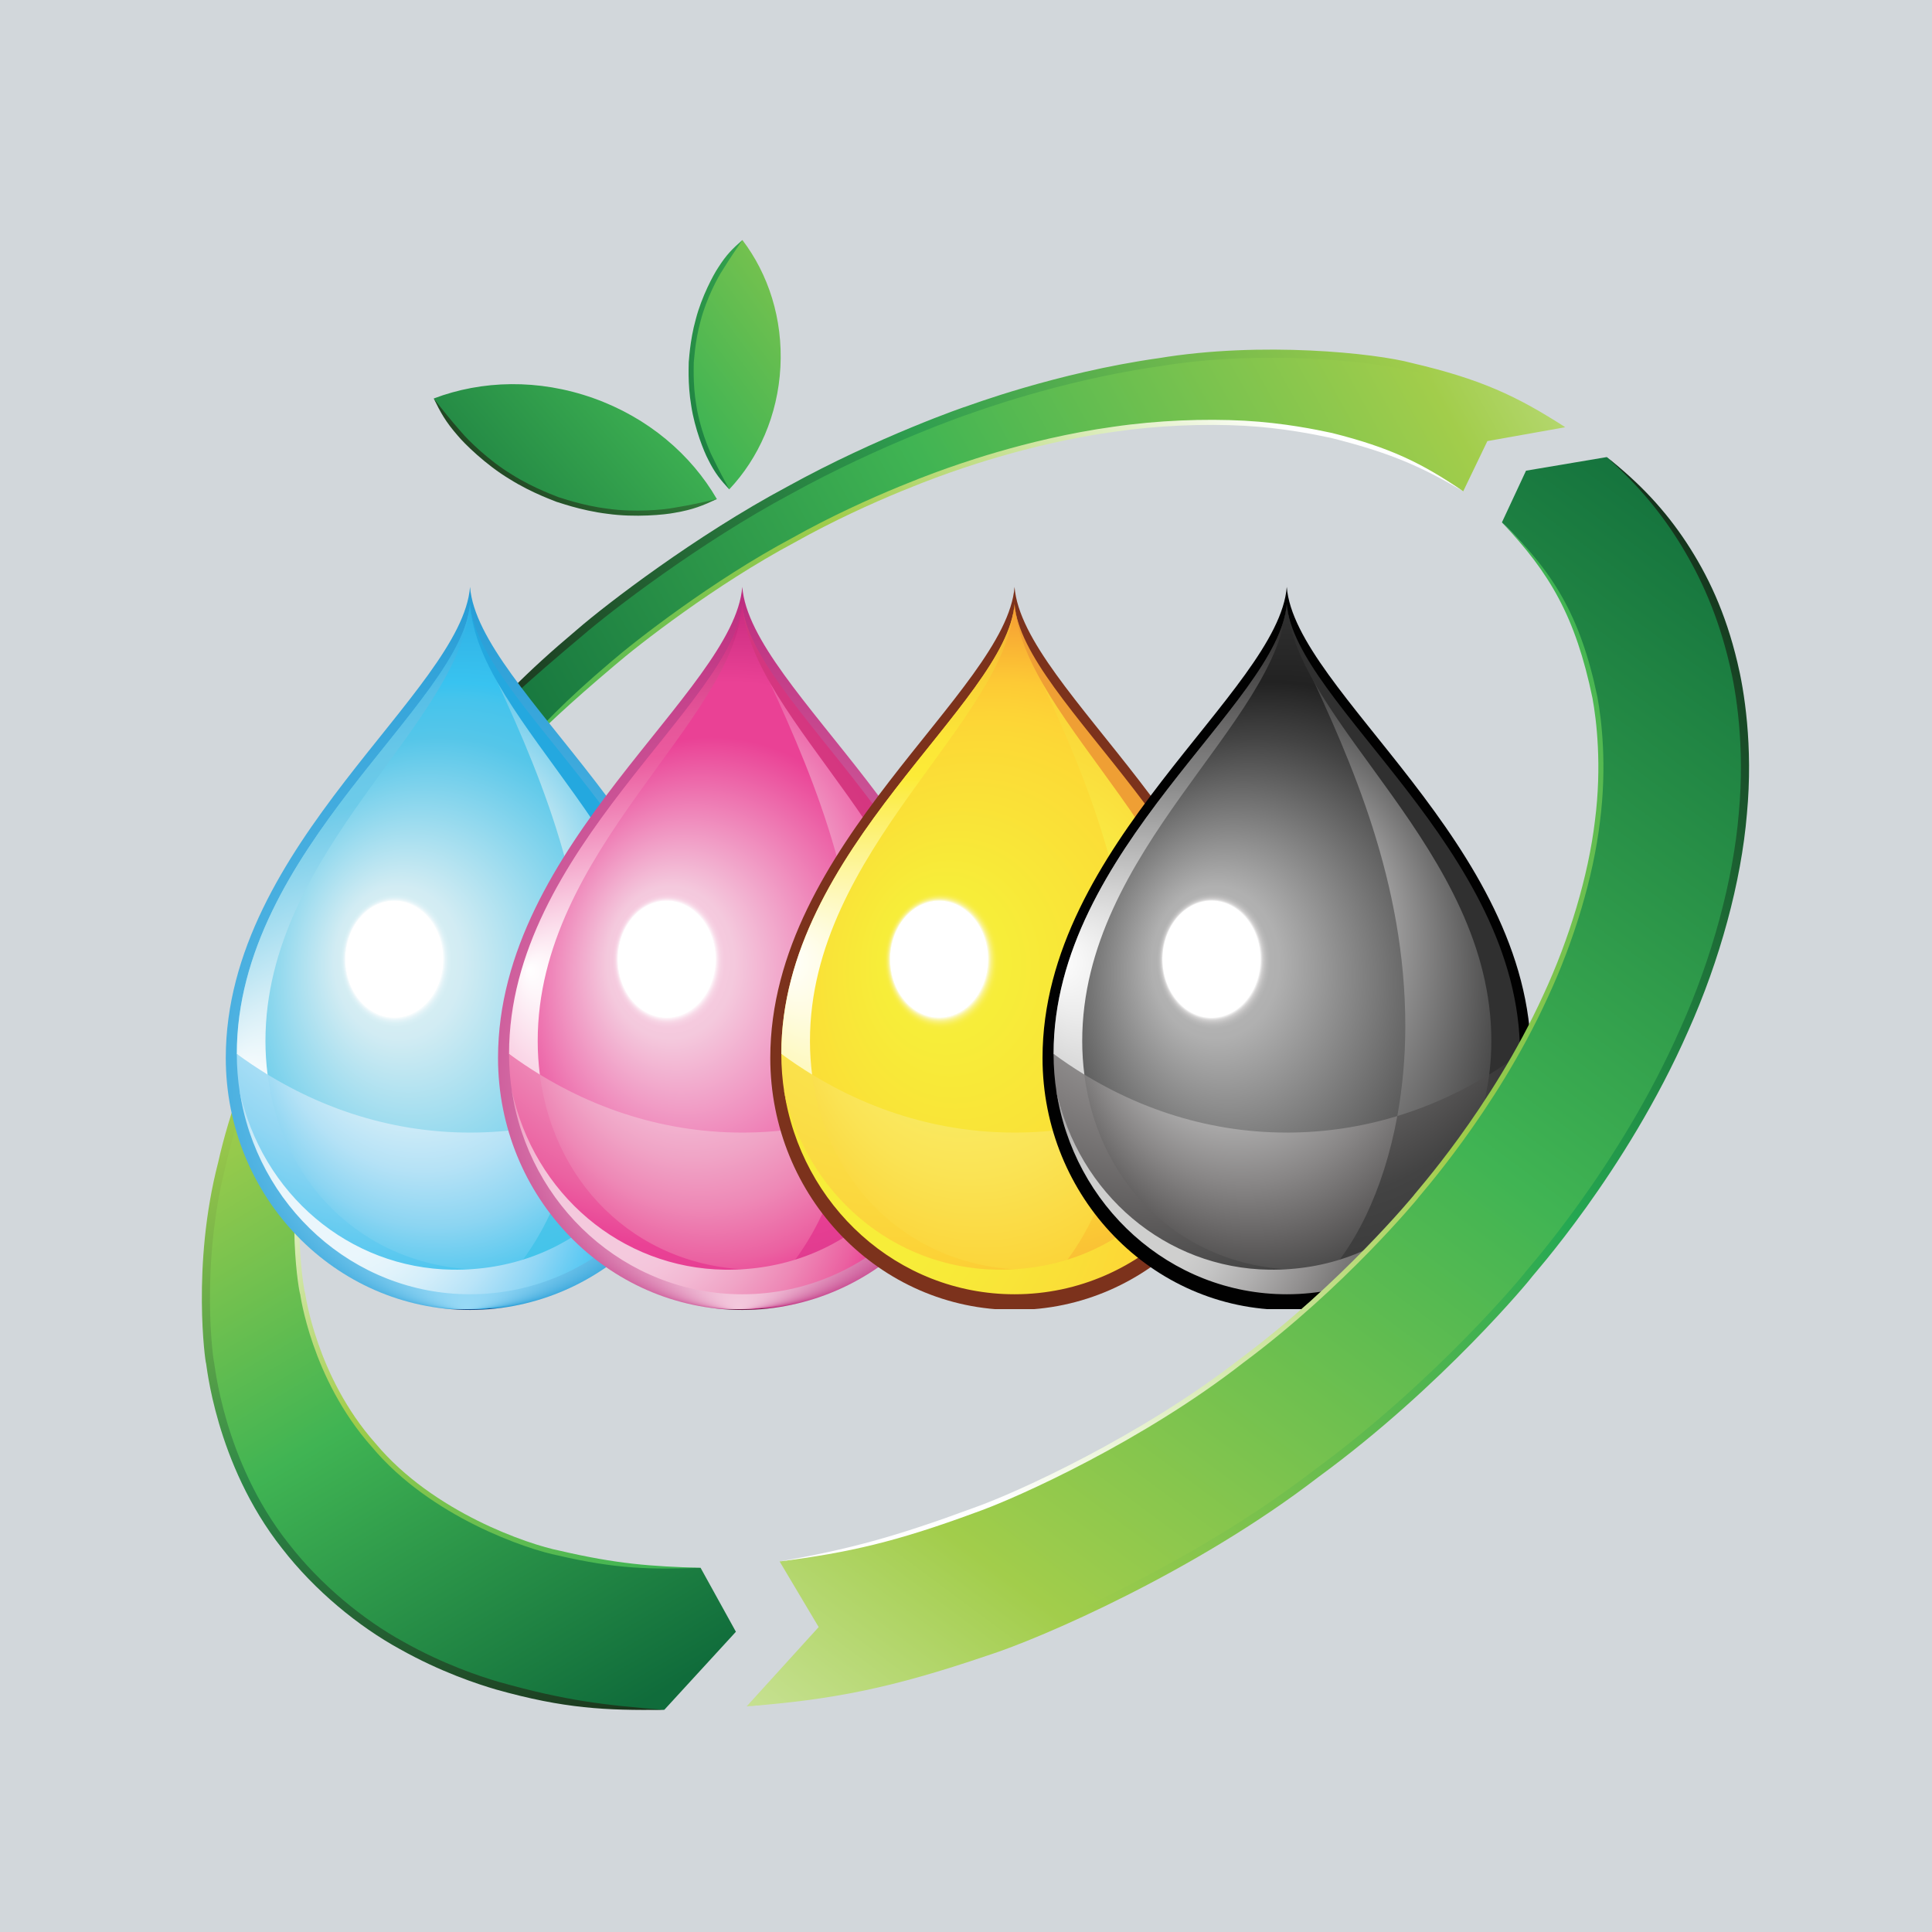 <?xml version="1.0" encoding="utf-8"?>
<!-- Generator: Adobe Illustrator 16.0.0, SVG Export Plug-In . SVG Version: 6.00 Build 0)  -->
<!DOCTYPE svg PUBLIC "-//W3C//DTD SVG 1.1//EN" "http://www.w3.org/Graphics/SVG/1.1/DTD/svg11.dtd">
<svg version="1.1" id="Calque_1" xmlns="http://www.w3.org/2000/svg" xmlns:xlink="http://www.w3.org/1999/xlink" x="0px" y="0px"
	 width="200px" height="200px" viewBox="0 0 200 200" enable-background="new 0 0 200 200" xml:space="preserve">
<rect x="-4.5" y="-3" fill="#D2D7DB" width="209" height="209.5"/>
<linearGradient id="SVGID_1_" gradientUnits="userSpaceOnUse" x1="395.856" y1="-235.967" x2="338.875" y2="-139.417" gradientTransform="matrix(1 0 0 -1 -325.96 -61.66)">
	<stop  offset="0" style="stop-color:#106C3B"/>
	<stop  offset="0.359" style="stop-color:#40B453"/>
	<stop  offset="0.669" style="stop-color:#A2CD4B"/>
	<stop  offset="1" style="stop-color:#FFFFFF"/>
</linearGradient>
<path fill="url(#SVGID_1_)" d="M64.284,161.938c-2.612-0.302-5.123-0.781-7.519-1.439c-2.354-0.645-4.59-1.462-6.699-2.449
	c-2.068-0.971-4.009-2.102-5.81-3.396c-5.713-4.102-9.497-9.447-11.579-15.475c-1.953-5.656-2.416-11.938-1.573-18.438
	c0.799-6.154,2.775-12.562,5.813-18.928c2.912-6.107,6.839-12.259,11.736-18.239l-5.147,2.106l0.093-3.951
	c-5.727,6.789-10.394,13.8-13.946,20.802c-3.724,7.344-6.282,14.794-7.519,22.022c-1.317,7.697-1.152,15.238,0.752,22.131
	c2.052,7.431,6.137,14.16,12.585,19.481c2.045,1.688,4.269,3.185,6.657,4.486c2.444,1.332,5.057,2.458,7.822,3.376
	c2.824,0.937,5.803,1.656,8.916,2.15c3.176,0.507,6.483,0.781,9.903,0.823l7.412-8.08l-3.658-6.623
	C69.69,162.364,66.938,162.242,64.284,161.938z"/>
<linearGradient id="SVGID_2_" gradientUnits="userSpaceOnUse" x1="412.582" y1="-251.798" x2="364.561" y2="-170.43" gradientTransform="matrix(1 0 0 -1 -325.96 -61.66)">
	<stop  offset="0" style="stop-color:#106C3B"/>
	<stop  offset="0.359" style="stop-color:#40B453"/>
	<stop  offset="0.669" style="stop-color:#A2CD4B"/>
	<stop  offset="1" style="stop-color:#FFFFFF"/>
</linearGradient>
<path fill="url(#SVGID_2_)" d="M72.525,162.302c-5.134-0.151-8.644-0.392-14.608-1.781c-3.164-0.623-13.055-3.938-19.032-11.088
	c-6.188-6.954-7.307-15.667-7.294-15.552c-0.072,0.067-1.604-8.317,0.503-17.313c1.806-9.021,6.591-17.939,8.315-20.749
	c3.146-5.271,5.168-8.12,8.244-12.244c-3.335,3.913-5.523,6.68-8.695,11.979c-1.737,2.824-6.554,11.8-8.378,20.904
	c-2.128,9.077-0.578,17.582-0.503,17.516c-0.012-0.124,1.118,8.726,7.412,15.804c6.083,7.273,16.106,10.623,19.303,11.25
	C63.823,162.426,67.396,162.483,72.525,162.302z"/>
<linearGradient id="SVGID_3_" gradientUnits="userSpaceOnUse" x1="394.206" y1="-236.94" x2="337.226" y2="-140.391" gradientTransform="matrix(1 0 0 -1 -325.96 -61.66)">
	<stop  offset="0" style="stop-color:#1C371D"/>
	<stop  offset="0.359" style="stop-color:#2C8747"/>
	<stop  offset="0.669" style="stop-color:#A2CD4B"/>
	<stop  offset="1" style="stop-color:#FFFFFF"/>
</linearGradient>
<path fill="url(#SVGID_3_)" d="M43.6,81.731c-4.069,4.537-6.755,7.752-10.61,13.982c-2.13,3.31-7.995,13.869-10.406,24.617
	c-2.774,10.704-1.306,20.838-1.258,20.774c0.041-0.148,0.908,10.384,7.882,19.198c3.375,4.358,7.899,8.065,12.17,10.404
	c4.251,2.387,8.074,3.636,9.978,4.193c7.082,1.989,11.333,2.17,17.416,2.103c-6.072-0.467-10.208-0.935-17.176-2.904
	c-1.874-0.552-5.633-1.784-9.804-4.127c-4.189-2.293-8.618-5.926-11.918-10.185c-6.819-8.61-7.68-18.938-7.719-18.797
	c-0.044,0.063-1.491-9.887,1.249-20.468c2.382-10.617,8.193-21.087,10.301-24.375C37.517,89.962,39.941,86.611,43.6,81.731z"/>
<linearGradient id="SVGID_4_" gradientUnits="userSpaceOnUse" x1="376.877" y1="-148.861" x2="518.017" y2="-70.626" gradientTransform="matrix(1 0 0 -1 -325.96 -61.66)">
	<stop  offset="0" style="stop-color:#106C3B"/>
	<stop  offset="0.359" style="stop-color:#40B453"/>
	<stop  offset="0.669" style="stop-color:#A2CD4B"/>
	<stop  offset="1" style="stop-color:#FFFFFF"/>
</linearGradient>
<path fill="url(#SVGID_4_)" d="M69.291,64.103c5.912-4.334,12.207-8.096,18.625-11.153c6.532-3.111,13.305-5.551,20.041-7.134
	c6.979-1.641,14.042-2.392,20.866-2.002c2.186,0.126,4.294,0.365,6.317,0.713c2.058,0.355,4.031,0.823,5.913,1.402
	c1.916,0.59,3.739,1.293,5.463,2.107c1.757,0.829,3.409,1.773,4.955,2.826l2.501-5.2l8.058-1.433
	c-1.934-1.207-3.995-2.277-6.176-3.206c-2.13-0.908-4.376-1.682-6.728-2.316c-2.298-0.62-4.7-1.108-7.198-1.458
	c-2.448-0.343-4.987-0.554-7.615-0.631c-7.965-0.23-16.122,0.804-24.121,2.809c-7.683,1.924-15.372,4.78-22.759,8.361
	c-7.242,3.51-14.341,7.785-21.011,12.682C59.748,65.373,53.36,71,47.542,77.273l-0.007,3.83l5.095-2.109
	C57.735,73.43,63.377,68.439,69.291,64.103z"/>
<linearGradient id="SVGID_5_" gradientUnits="userSpaceOnUse" x1="339.329" y1="-172.229" x2="459.027" y2="-105.879" gradientTransform="matrix(1 0 0 -1 -325.96 -61.66)">
	<stop  offset="0" style="stop-color:#106C3B"/>
	<stop  offset="0.359" style="stop-color:#40B453"/>
	<stop  offset="0.669" style="stop-color:#A2CD4B"/>
	<stop  offset="1" style="stop-color:#FFFFFF"/>
</linearGradient>
<path fill="url(#SVGID_5_)" d="M52.63,78.993c3.666-3.661,6.221-6.074,10.942-10.068c2.529-2.183,10.502-8.401,18.658-12.755
	c8.061-4.527,16.053-7.217,16.039-7.224c-0.007,0.033,7.893-2.987,17.052-4.245c4.559-0.667,9.391-0.846,13.464-0.625
	c4.078,0.227,7.362,0.911,8.992,1.256c5.974,1.497,9.246,2.89,13.693,5.53c-4.263-2.92-7.538-4.521-13.575-6.039
	c-1.648-0.352-4.967-1.044-9.081-1.273c-4.107-0.223-8.978-0.042-13.567,0.629c-9.22,1.268-17.158,4.307-17.151,4.272
	c0.014,0.007-8.021,2.71-16.118,7.256c-8.194,4.374-16.203,10.619-18.741,12.815C58.499,72.542,56.05,75.104,52.63,78.993z"/>
<linearGradient id="SVGID_6_" gradientUnits="userSpaceOnUse" x1="378.235" y1="-147.475" x2="517.148" y2="-70.475" gradientTransform="matrix(1 0 0 -1 -325.96 -61.66)">
	<stop  offset="0" style="stop-color:#192D19"/>
	<stop  offset="0.359" style="stop-color:#2E9E4F"/>
	<stop  offset="0.669" style="stop-color:#A2CD4B"/>
	<stop  offset="1" style="stop-color:#FFFFFF"/>
</linearGradient>
<path fill="url(#SVGID_6_)" d="M162.029,44.229c-5.008-3.255-8.841-5.008-15.854-6.646c-3.765-1.023-15.578-2.271-26.216-0.508
	c-10.653,1.502-19.84,4.985-19.828,4.963c0.002-0.029-9.259,3.157-18.652,8.351c-9.469,5.058-18.773,12.212-21.706,14.757
	c-5.499,4.623-8.31,7.61-12.232,12.128c4.313-4.154,7.294-6.899,12.767-11.484c2.918-2.523,12.165-9.634,21.575-14.662
	c9.333-5.162,18.528-8.329,18.526-8.301c-0.013,0.021,9.113-3.432,19.67-4.919c10.545-1.744,22.214-0.507,25.92,0.493
	C152.918,40.009,156.743,41.434,162.029,44.229z"/>
<g>
	<g>
		
			<radialGradient id="SVGID_7_" cx="373.908" cy="-124.931" r="72.26" fx="374.221" fy="-197.19" gradientTransform="matrix(1 0 0 -1 -325.96 -61.66)" gradientUnits="userSpaceOnUse">
			<stop  offset="0" style="stop-color:#97D9F6"/>
			<stop  offset="0.54" style="stop-color:#2099D4"/>
			<stop  offset="0.602" style="stop-color:#2094CE"/>
			<stop  offset="0.696" style="stop-color:#1F87C1"/>
			<stop  offset="0.81" style="stop-color:#1B74AE"/>
			<stop  offset="0.939" style="stop-color:#125C99"/>
			<stop  offset="1" style="stop-color:#124F8E"/>
		</radialGradient>
		<path fill="url(#SVGID_7_)" d="M23.373,109.518c0,14.406,11.32,26.086,25.285,26.086c13.964,0,25.286-11.679,25.286-26.086
			c0-22.159-24.431-37.943-25.286-48.764C47.804,71.575,23.373,87.358,23.373,109.518z"/>
		
			<radialGradient id="SVGID_8_" cx="382.623" cy="-167.65" r="42.713" fx="371.262" fy="-159.859" gradientTransform="matrix(0.837 0 0 -1 -271.271 -61.66)" gradientUnits="userSpaceOnUse">
			<stop  offset="0.141" style="stop-color:#FFFFFF"/>
			<stop  offset="0.142" style="stop-color:#F7FCFD"/>
			<stop  offset="0.147" style="stop-color:#E6F4F8"/>
			<stop  offset="0.153" style="stop-color:#DAF0F5"/>
			<stop  offset="0.161" style="stop-color:#D4EDF3"/>
			<stop  offset="0.184" style="stop-color:#D2ECF3"/>
			<stop  offset="0.627" style="stop-color:#55C6E9"/>
			<stop  offset="0.738" style="stop-color:#46C4EC"/>
			<stop  offset="0.789" style="stop-color:#38C3F0"/>
			<stop  offset="1" style="stop-color:#30B0E4"/>
		</radialGradient>
		<path fill="url(#SVGID_8_)" d="M72.007,106.173c-0.187-1.839-0.859-3.545-1.326-5.321c-0.329-1.249-0.629-2.496-0.949-3.735
			c-0.048-0.062-0.088-0.134-0.117-0.222c-1.161-3.764-3.603-7.144-5.733-10.402c-1.102-1.687-2.369-3.256-3.521-4.908
			c-0.073-0.046-0.142-0.107-0.201-0.188c-0.968-1.34-2.205-2.448-3.215-3.754c-0.829-1.072-1.629-2.165-2.392-3.285
			c-0.912-1.335-1.797-2.689-2.708-4.026c-0.378-0.555-0.75-1.109-1.045-1.698c-0.002-0.004-0.006-0.007-0.009-0.011
			c-0.854-1.256-1.475-2.678-1.781-4.164c-0.03-0.053-0.056-0.11-0.068-0.176c-0.013-0.067-0.02-0.135-0.036-0.201
			c-0.039-0.164-0.084-0.325-0.11-0.491c-0.008-0.051-0.023-0.091-0.023-0.141c-0.021-0.106-0.042-0.209-0.045-0.328
			c-0.033-0.203-0.057-0.404-0.073-0.604c-0.815,10.333-24.142,25.402-24.142,46.56c0,0.011,0,0.022,0,0.034
			c0.028,0.021,0.055,0.041,0.08,0.064c0.138,0.139,0.173,0.289,0.196,0.475c-0.027-0.214-0.005-0.07,0.002-0.023
			c0.013,0.07,0.022,0.141,0.026,0.213c0.012,0.159-0.05,0.308-0.153,0.424c0.28,0.197,0.879,0.371,1.056,0.469
			c0.563,0.306,1.115,0.632,1.68,0.931c1.012,0.536,2.05,1.021,3.071,1.541c2.15,1.093,4.284,2.205,6.56,3.021
			c4.504,1.612,9.303,2.494,14.097,2.097c4.723-0.394,9.257-1.813,13.61-3.639c1.912-0.801,3.861-1.576,5.655-2.627
			c0.514-0.303,1.024-0.62,1.516-0.963C71.929,109.447,72.176,107.825,72.007,106.173z"/>
		
			<radialGradient id="SVGID_9_" cx="382.622" cy="-167.651" r="42.712" fx="371.261" fy="-159.86" gradientTransform="matrix(0.837 0 0 -1 -271.271 -61.66)" gradientUnits="userSpaceOnUse">
			<stop  offset="0.141" style="stop-color:#FFFFFF"/>
			<stop  offset="0.142" style="stop-color:#FCFEFF"/>
			<stop  offset="0.148" style="stop-color:#EFF8FC"/>
			<stop  offset="0.158" style="stop-color:#E8F6FA"/>
			<stop  offset="0.184" style="stop-color:#E6F5FA"/>
			<stop  offset="0.256" style="stop-color:#E0F2F9"/>
			<stop  offset="0.35" style="stop-color:#D0ECF8"/>
			<stop  offset="0.456" style="stop-color:#B5E2F6"/>
			<stop  offset="0.57" style="stop-color:#8CD5F2"/>
			<stop  offset="0.69" style="stop-color:#4FC6EE"/>
			<stop  offset="0.699" style="stop-color:#48C5EE"/>
			<stop  offset="1" style="stop-color:#2CC1EB"/>
		</radialGradient>
		<path fill="url(#SVGID_9_)" d="M48.658,117.244c-8.507,0-16.469-2.753-23.295-7.542c-0.006,2.221,0.534,4.522,1.128,6.633
			c0.621,2.202,1.55,4.306,2.792,6.231c1.239,1.923,2.686,3.716,4.343,5.297c0.802,0.765,1.659,1.627,2.636,2.167
			c0.423,0.234,0.861,0.437,1.294,0.646c0.085-0.014,0.176-0.011,0.274,0.017c3.953,1.042,8.109,1.925,12.217,1.479
			c3.624-0.393,7.071-1.844,10.028-3.961c2.807-2.009,5.314-4.588,6.932-7.66c0.923-1.756,1.705-3.627,2.238-5.539
			c0.258-0.921,0.418-1.869,0.712-2.778c0.162-0.501,0.329-0.991,0.445-1.492C63.932,114.886,56.527,117.244,48.658,117.244z"/>
		
			<radialGradient id="SVGID_10_" cx="-1039.289" cy="-181.573" r="53.973" fx="-1005.969" fy="-174.517" gradientTransform="matrix(-0.837 0 0 -1 -817.692 -61.66)" gradientUnits="userSpaceOnUse">
			<stop  offset="0" style="stop-color:#FFFFFF"/>
			<stop  offset="0.19" style="stop-color:#D8EFF7"/>
			<stop  offset="0.611" style="stop-color:#76CDEA"/>
			<stop  offset="0.643" style="stop-color:#6DCBE9"/>
			<stop  offset="0.756" style="stop-color:#67C7E8"/>
			<stop  offset="0.889" style="stop-color:#55BEE7"/>
			<stop  offset="1" style="stop-color:#36B5E7"/>
		</radialGradient>
		<path fill="url(#SVGID_10_)" d="M24.747,109.459c0.012,0.061,0.032,0.118,0.042,0.177c0.004,0.027,0.002,0.056,0.004,0.083
			c0.833,0.554,1.554,1.221,2.426,1.699c0.073-0.064,0.16-0.117,0.257-0.144c0.077-0.02,0.154-0.024,0.228-0.018
			c-0.144-1.134-0.224-2.295-0.224-3.489c0-19.808,20.353-32.909,21.178-45.25c-0.816,10.333-24.143,25.402-24.143,46.559
			c0,0.013,0,0.024,0,0.037C24.629,109.199,24.716,109.315,24.747,109.459z"/>
		
			<radialGradient id="SVGID_11_" cx="-1025.858" cy="-153.278" r="57.45" fx="-1030.017" fy="-135.975" gradientTransform="matrix(-0.837 0 0 -1 -817.692 -61.66)" gradientUnits="userSpaceOnUse">
			<stop  offset="0.141" style="stop-color:#FFFFFF"/>
			<stop  offset="0.152" style="stop-color:#F3FAFD"/>
			<stop  offset="0.171" style="stop-color:#ECF7FC"/>
			<stop  offset="0.222" style="stop-color:#EAF6FC"/>
			<stop  offset="0.298" style="stop-color:#E4F4FB"/>
			<stop  offset="0.397" style="stop-color:#D4EEF9"/>
			<stop  offset="0.509" style="stop-color:#B9E4F7"/>
			<stop  offset="0.63" style="stop-color:#91D6F3"/>
			<stop  offset="0.757" style="stop-color:#55C7EF"/>
			<stop  offset="0.777" style="stop-color:#48C5EE"/>
			<stop  offset="1" style="stop-color:#2CC1EB"/>
		</radialGradient>
		<path fill="url(#SVGID_11_)" d="M61.322,129.762c0.011-0.008,0.019-0.018,0.031-0.026c1.511-1.024,2.954-2.481,4.178-3.831
			c1.201-1.322,2.339-2.685,3.234-4.238c0.093-0.158,0.181-0.32,0.271-0.482c-4.105,6.199-10.927,10.153-18.562,10.255
			c-11.952,0.158-21.259-8.243-22.773-20.203c-1.088-0.664-2.151-1.378-3.187-2.141c0.001,1.365,0.108,2.706,0.314,4.012
			c0.004,0.02,0.093,0.389,0.096,0.409c0.054,0.339,0.075,0.34,0.142,0.675c0.062,0.074,0.065,0.144,0.089,0.232
			c0.022,0.08,0.027,0.158,0.019,0.229c0.761,2.6,1.772,5.065,3.43,7.23c0.804,0.72,1.322,1.916,1.958,2.752
			c0.878,1.154,1.761,2.267,2.893,3.187c2.329,1.891,5.106,3.181,7.954,4.079c6.582,2.078,14.003,1.775,19.896-2.132
			C61.312,129.767,61.318,129.765,61.322,129.762z"/>
		
			<radialGradient id="SVGID_12_" cx="372.396" cy="-165.115" r="45.289" fx="384.602" fy="-148.832" gradientTransform="matrix(0.837 0 0 -1 -271.271 -61.66)" gradientUnits="userSpaceOnUse">
			<stop  offset="0" style="stop-color:#FFFFFF"/>
			<stop  offset="0.005" style="stop-color:#F7FCFD"/>
			<stop  offset="0.027" style="stop-color:#E6F4F8"/>
			<stop  offset="0.054" style="stop-color:#DAF0F5"/>
			<stop  offset="0.092" style="stop-color:#D4EDF3"/>
			<stop  offset="0.196" style="stop-color:#D2ECF3"/>
			<stop  offset="0.627" style="stop-color:#60C8EC"/>
			<stop  offset="0.706" style="stop-color:#54C6ED"/>
			<stop  offset="0.789" style="stop-color:#38C3F0"/>
			<stop  offset="1" style="stop-color:#30B0E4"/>
		</radialGradient>
		<path fill="url(#SVGID_12_)" d="M60.096,115.549c0.213-0.066,0.453-0.022,0.626,0.115c0.007,0,0.012-0.001,0.02-0.001
			c2.223-0.017,4.585-1.509,6.475-2.559c1.705-0.947,3.369-1.965,5.032-2.982c-0.018-0.051-0.032-0.104-0.038-0.16
			c-0.138-1.2-0.016-2.342-0.067-3.537c-0.054-1.275-0.298-2.51-0.613-3.744c-0.608-2.369-1.546-4.601-2.673-6.767
			c-2.143-4.119-4.567-8.028-7.436-11.685c-0.116-0.148-0.159-0.311-0.153-0.466c-1.475-2.635-3.873-4.63-5.287-7.306
			c-0.667-1.261-1.572-2.347-2.333-3.547c-0.051-0.081-0.095-0.16-0.143-0.24c-0.641-0.89-1.372-1.7-2.025-2.588
			c-0.329-0.445-0.618-0.909-0.886-1.386c4.812,10.263,10.332,22.665,10.332,37.524C60.927,109.475,60.634,112.608,60.096,115.549z"
			/>
		
			<radialGradient id="SVGID_13_" cx="383.351" cy="-160.132" r="42.711" fx="380.485" fy="-141.614" gradientTransform="matrix(0.837 0 0 -1 -271.271 -61.66)" gradientUnits="userSpaceOnUse">
			<stop  offset="0" style="stop-color:#FAFDFF"/>
			<stop  offset="0.088" style="stop-color:#F2FAFD"/>
			<stop  offset="0.219" style="stop-color:#DDF1FA"/>
			<stop  offset="0.378" style="stop-color:#BBE4F5"/>
			<stop  offset="0.557" style="stop-color:#8AD4EF"/>
			<stop  offset="0.699" style="stop-color:#56C6EA"/>
			<stop  offset="1" style="stop-color:#2CC1EB"/>
		</radialGradient>
		<path fill="url(#SVGID_13_)" d="M70.023,118.498c1.144-2.863,1.968-5.848,2.114-8.929c-3.705,2.628-7.749,4.653-12.037,5.962
			c-1.401,7.688-4.494,14.044-8.507,17.719c1.344-0.171,2.692-0.604,3.97-0.979c1.548-0.455,3.06-1.011,4.446-1.851
			c2.381-1.445,4.399-3.353,6.181-5.481C67.584,122.859,69.082,120.853,70.023,118.498z"/>
		
			<radialGradient id="SVGID_14_" cx="354.01" cy="-174.343" r="53.973" fx="314.081" fy="-210.658" gradientTransform="matrix(0.837 0 0 -1 -271.271 -61.66)" gradientUnits="userSpaceOnUse">
			<stop  offset="0.632" style="stop-color:#48C5EE"/>
			<stop  offset="1" style="stop-color:#24A8DF"/>
		</radialGradient>
		<path fill="url(#SVGID_14_)" d="M69.61,111.262c0.21-0.118,0.498-0.134,0.7-0.002c0.419-0.298,0.789-0.647,1.229-0.922
			c0.377-0.233,0.721-0.495,1.05-0.785c0.016-0.164,0.089-0.319,0.209-0.432c0-0.016,0-0.03,0-0.045
			c0-21.157-23.327-36.227-24.143-46.56c0.826,12.341,21.178,25.442,21.178,45.251C69.835,108.963,69.755,110.128,69.61,111.262z"/>
		
			<radialGradient id="SVGID_15_" cx="379.644" cy="-177.304" r="37.944" fx="362.944" fy="-186.619" gradientTransform="matrix(0.837 0 0 -1 -271.271 -61.66)" gradientUnits="userSpaceOnUse">
			<stop  offset="0.184" style="stop-color:#EAF6FC"/>
			<stop  offset="0.254" style="stop-color:#E4F4FB"/>
			<stop  offset="0.346" style="stop-color:#D4EEFA"/>
			<stop  offset="0.449" style="stop-color:#B9E4F8"/>
			<stop  offset="0.56" style="stop-color:#90D6F5"/>
			<stop  offset="0.677" style="stop-color:#54C7F2"/>
			<stop  offset="0.699" style="stop-color:#42C4F1"/>
			<stop  offset="1" style="stop-color:#24A8DF"/>
		</radialGradient>
		<path fill="url(#SVGID_15_)" d="M69.613,111.235c-1.515,11.959-10.822,20.361-22.773,20.202
			c-10.671-0.142-19.757-7.809-22.052-18.612c1.752,11.977,11.771,21.157,23.869,21.157c13.327,0,24.133-11.141,24.143-24.889
			C71.765,109.857,70.701,110.571,69.613,111.235z"/>
	</g>
	<g>
		
			<radialGradient id="SVGID_16_" cx="402.092" cy="-124.931" r="72.26" fx="402.405" fy="-197.19" gradientTransform="matrix(1 0 0 -1 -325.96 -61.66)" gradientUnits="userSpaceOnUse">
			<stop  offset="0" style="stop-color:#F4C9DD"/>
			<stop  offset="0.54" style="stop-color:#BA2479"/>
			<stop  offset="0.631" style="stop-color:#B22273"/>
			<stop  offset="0.767" style="stop-color:#9E1F67"/>
			<stop  offset="0.932" style="stop-color:#801A53"/>
			<stop  offset="1" style="stop-color:#731749"/>
		</radialGradient>
		<path fill="url(#SVGID_16_)" d="M51.556,109.518c0,14.406,11.32,26.086,25.284,26.086c13.964,0,25.286-11.679,25.286-26.086
			c0-22.159-24.431-37.943-25.286-48.764C75.987,71.575,51.556,87.358,51.556,109.518z"/>
		
			<radialGradient id="SVGID_17_" cx="416.313" cy="-167.65" r="42.713" fx="404.952" fy="-159.859" gradientTransform="matrix(0.837 0 0 -1 -271.271 -61.66)" gradientUnits="userSpaceOnUse">
			<stop  offset="0.141" style="stop-color:#FFFFFF"/>
			<stop  offset="0.142" style="stop-color:#FEF7FA"/>
			<stop  offset="0.146" style="stop-color:#FAE6F0"/>
			<stop  offset="0.15" style="stop-color:#F8D9E7"/>
			<stop  offset="0.155" style="stop-color:#F6D0E2"/>
			<stop  offset="0.163" style="stop-color:#F5CADE"/>
			<stop  offset="0.184" style="stop-color:#F4C9DD"/>
			<stop  offset="0.627" style="stop-color:#EA4195"/>
			<stop  offset="0.789" style="stop-color:#EA4195"/>
			<stop  offset="1" style="stop-color:#CB2D81"/>
		</radialGradient>
		<path fill="url(#SVGID_17_)" d="M100.191,106.173c-0.187-1.839-0.858-3.545-1.326-5.321c-0.328-1.249-0.63-2.496-0.949-3.735
			c-0.048-0.062-0.089-0.134-0.116-0.222c-1.162-3.764-3.604-7.144-5.734-10.402c-1.102-1.687-2.368-3.256-3.521-4.908
			c-0.073-0.046-0.142-0.107-0.201-0.188c-0.969-1.34-2.204-2.448-3.214-3.754c-0.829-1.072-1.628-2.165-2.393-3.285
			c-0.911-1.335-1.797-2.689-2.708-4.026c-0.379-0.555-0.75-1.109-1.044-1.698c-0.002-0.004-0.005-0.007-0.009-0.011
			c-0.853-1.256-1.475-2.678-1.781-4.164c-0.03-0.053-0.055-0.11-0.067-0.176c-0.013-0.067-0.02-0.135-0.035-0.201
			c-0.039-0.164-0.084-0.325-0.11-0.491c-0.008-0.051-0.024-0.091-0.024-0.141c-0.021-0.106-0.042-0.209-0.045-0.328
			c-0.033-0.203-0.058-0.404-0.073-0.604c-0.814,10.333-24.142,25.402-24.142,46.56c0,0.011,0,0.022,0,0.034
			c0.028,0.021,0.055,0.041,0.08,0.064c0.138,0.139,0.173,0.289,0.196,0.475c-0.027-0.214-0.005-0.07,0.002-0.023
			c0.013,0.07,0.021,0.141,0.026,0.213c0.012,0.159-0.05,0.308-0.152,0.424c0.279,0.197,0.879,0.371,1.056,0.469
			c0.562,0.306,1.114,0.632,1.68,0.931c1.012,0.536,2.05,1.021,3.071,1.541c2.15,1.093,4.284,2.205,6.559,3.021
			c4.504,1.612,9.304,2.494,14.097,2.097c4.723-0.394,9.257-1.813,13.61-3.639c1.912-0.801,3.861-1.576,5.654-2.627
			c0.515-0.303,1.025-0.62,1.516-0.963C100.113,109.447,100.359,107.825,100.191,106.173z"/>
		
			<radialGradient id="SVGID_18_" cx="416.313" cy="-167.651" r="42.712" fx="404.952" fy="-159.86" gradientTransform="matrix(0.837 0 0 -1 -271.271 -61.66)" gradientUnits="userSpaceOnUse">
			<stop  offset="0.141" style="stop-color:#FFFFFF"/>
			<stop  offset="0.142" style="stop-color:#FEF7FA"/>
			<stop  offset="0.146" style="stop-color:#FAE6F0"/>
			<stop  offset="0.15" style="stop-color:#F8D9E7"/>
			<stop  offset="0.155" style="stop-color:#F6D0E2"/>
			<stop  offset="0.163" style="stop-color:#F5CADE"/>
			<stop  offset="0.184" style="stop-color:#F4C9DD"/>
			<stop  offset="0.249" style="stop-color:#F4C5DB"/>
			<stop  offset="0.334" style="stop-color:#F3B8D3"/>
			<stop  offset="0.429" style="stop-color:#F0A4C6"/>
			<stop  offset="0.532" style="stop-color:#EE88B6"/>
			<stop  offset="0.641" style="stop-color:#EB61A1"/>
			<stop  offset="0.699" style="stop-color:#EA4195"/>
			<stop  offset="1" style="stop-color:#CB2D81"/>
		</radialGradient>
		<path fill="url(#SVGID_18_)" d="M76.841,117.244c-8.506,0-16.468-2.753-23.294-7.542c-0.007,2.221,0.533,4.522,1.128,6.633
			c0.621,2.202,1.55,4.306,2.791,6.231c1.239,1.923,2.686,3.716,4.344,5.297c0.803,0.765,1.658,1.627,2.636,2.167
			c0.423,0.234,0.86,0.437,1.294,0.646c0.084-0.014,0.175-0.011,0.275,0.017c3.952,1.042,8.109,1.925,12.217,1.479
			c3.624-0.393,7.071-1.844,10.028-3.961c2.807-2.009,5.314-4.588,6.931-7.66c0.924-1.756,1.706-3.627,2.239-5.539
			c0.257-0.921,0.417-1.869,0.711-2.778c0.162-0.501,0.328-0.991,0.445-1.492C92.115,114.886,84.711,117.244,76.841,117.244z"/>
		
			<radialGradient id="SVGID_19_" cx="-1073.303" cy="-180.701" r="53.974" fx="-1042.275" fy="-161.973" gradientTransform="matrix(-0.837 0 0 -1 -817.692 -61.66)" gradientUnits="userSpaceOnUse">
			<stop  offset="0" style="stop-color:#FFFFFF"/>
			<stop  offset="0.632" style="stop-color:#EB5A9E"/>
			<stop  offset="0.742" style="stop-color:#E55599"/>
			<stop  offset="0.871" style="stop-color:#DA458E"/>
			<stop  offset="1" style="stop-color:#CB2D81"/>
		</radialGradient>
		<path fill="url(#SVGID_19_)" d="M52.93,109.459c0.014,0.061,0.033,0.118,0.042,0.177c0.004,0.027,0.002,0.056,0.004,0.083
			c0.833,0.554,1.554,1.221,2.426,1.699c0.074-0.064,0.16-0.117,0.257-0.144c0.077-0.02,0.153-0.024,0.228-0.018
			c-0.145-1.134-0.224-2.295-0.224-3.489c0-19.808,20.352-32.909,21.177-45.25c-0.816,10.333-24.143,25.402-24.143,46.559
			c0,0.013,0,0.024,0,0.037C52.812,109.199,52.898,109.315,52.93,109.459z"/>
		
			<radialGradient id="SVGID_20_" cx="-1059.797" cy="-155.862" r="57.449" fx="-1064.164" fy="-138.65" gradientTransform="matrix(-0.837 0 0 -1 -817.692 -61.66)" gradientUnits="userSpaceOnUse">
			<stop  offset="0.141" style="stop-color:#FFFFFF"/>
			<stop  offset="0.142" style="stop-color:#FEF7FA"/>
			<stop  offset="0.146" style="stop-color:#FAE6F0"/>
			<stop  offset="0.15" style="stop-color:#F8D9E7"/>
			<stop  offset="0.155" style="stop-color:#F6D0E2"/>
			<stop  offset="0.163" style="stop-color:#F5CADE"/>
			<stop  offset="0.184" style="stop-color:#F4C9DD"/>
			<stop  offset="0.249" style="stop-color:#F4C5DB"/>
			<stop  offset="0.334" style="stop-color:#F3B8D3"/>
			<stop  offset="0.429" style="stop-color:#F0A4C6"/>
			<stop  offset="0.532" style="stop-color:#EE88B6"/>
			<stop  offset="0.641" style="stop-color:#EB61A1"/>
			<stop  offset="0.699" style="stop-color:#EA4195"/>
			<stop  offset="1" style="stop-color:#CB2D81"/>
		</radialGradient>
		<path fill="url(#SVGID_20_)" d="M89.505,129.762c0.01-0.008,0.019-0.018,0.03-0.026c1.513-1.024,2.955-2.481,4.18-3.831
			c1.2-1.322,2.338-2.685,3.233-4.238c0.092-0.158,0.181-0.32,0.271-0.482c-4.105,6.199-10.927,10.153-18.563,10.255
			c-11.952,0.158-21.258-8.243-22.773-20.203c-1.088-0.664-2.151-1.378-3.187-2.141c0,1.365,0.109,2.706,0.315,4.012
			c0.003,0.02,0.092,0.389,0.095,0.409c0.055,0.339,0.076,0.34,0.143,0.675c0.062,0.074,0.064,0.144,0.089,0.232
			c0.022,0.08,0.026,0.158,0.02,0.229c0.76,2.6,1.771,5.065,3.429,7.23c0.803,0.72,1.322,1.916,1.958,2.752
			c0.879,1.154,1.76,2.267,2.893,3.187c2.33,1.891,5.106,3.181,7.955,4.079c6.582,2.078,14.002,1.775,19.896-2.132
			C89.496,129.767,89.5,129.765,89.505,129.762z"/>
		
			<radialGradient id="SVGID_21_" cx="405.861" cy="-165.501" r="45.292" fx="413.158" fy="-148.364" gradientTransform="matrix(0.837 0 0 -1 -271.271 -61.66)" gradientUnits="userSpaceOnUse">
			<stop  offset="0" style="stop-color:#FFFFFF"/>
			<stop  offset="0.003" style="stop-color:#FEF7FA"/>
			<stop  offset="0.015" style="stop-color:#FAE6F0"/>
			<stop  offset="0.028" style="stop-color:#F8D9E7"/>
			<stop  offset="0.045" style="stop-color:#F6D0E2"/>
			<stop  offset="0.07" style="stop-color:#F5CADE"/>
			<stop  offset="0.136" style="stop-color:#F4C9DD"/>
			<stop  offset="0.748" style="stop-color:#EA4195"/>
			<stop  offset="0.826" style="stop-color:#E23D90"/>
			<stop  offset="0.942" style="stop-color:#D43386"/>
			<stop  offset="1" style="stop-color:#CB2D81"/>
		</radialGradient>
		<path fill="url(#SVGID_21_)" d="M88.279,115.549c0.213-0.066,0.453-0.022,0.625,0.115c0.007,0,0.013-0.001,0.02-0.001
			c2.223-0.017,4.585-1.509,6.475-2.559c1.706-0.947,3.369-1.965,5.033-2.982c-0.018-0.051-0.032-0.104-0.038-0.16
			c-0.138-1.2-0.015-2.342-0.067-3.537c-0.055-1.275-0.298-2.51-0.614-3.744c-0.607-2.369-1.546-4.601-2.673-6.767
			c-2.143-4.119-4.567-8.028-7.436-11.685c-0.116-0.148-0.159-0.311-0.152-0.466c-1.476-2.635-3.873-4.63-5.287-7.306
			c-0.667-1.261-1.574-2.347-2.333-3.547c-0.051-0.081-0.095-0.16-0.142-0.24c-0.641-0.89-1.373-1.7-2.026-2.588
			c-0.329-0.445-0.619-0.909-0.886-1.386C83.591,78.958,89.11,91.36,89.11,106.22C89.11,109.475,88.817,112.608,88.279,115.549z"/>
		
			<radialGradient id="SVGID_22_" cx="419.286" cy="-162.529" r="42.71" fx="416.421" fy="-144.011" gradientTransform="matrix(0.837 0 0 -1 -271.271 -61.66)" gradientUnits="userSpaceOnUse">
			<stop  offset="0" style="stop-color:#F4C9DD"/>
			<stop  offset="0.083" style="stop-color:#F4C3DA"/>
			<stop  offset="0.207" style="stop-color:#F2B3D0"/>
			<stop  offset="0.357" style="stop-color:#EF9AC0"/>
			<stop  offset="0.528" style="stop-color:#ED77AC"/>
			<stop  offset="0.699" style="stop-color:#EA4195"/>
			<stop  offset="1" style="stop-color:#CB2D81"/>
		</radialGradient>
		<path fill="url(#SVGID_22_)" d="M98.206,118.498c1.146-2.863,1.968-5.848,2.114-8.929c-3.705,2.628-7.749,4.653-12.036,5.962
			c-1.403,7.688-4.494,14.044-8.508,17.719c1.345-0.171,2.693-0.604,3.97-0.979c1.548-0.455,3.061-1.011,4.446-1.851
			c2.382-1.445,4.4-3.353,6.182-5.481C95.768,122.859,97.264,120.853,98.206,118.498z"/>
		
			<radialGradient id="SVGID_23_" cx="387.697" cy="-174.343" r="53.977" fx="347.766" fy="-210.66" gradientTransform="matrix(0.837 0 0 -1 -271.271 -61.66)" gradientUnits="userSpaceOnUse">
			<stop  offset="0.632" style="stop-color:#EA4195"/>
			<stop  offset="1" style="stop-color:#D4367F"/>
		</radialGradient>
		<path fill="url(#SVGID_23_)" d="M97.793,111.262c0.21-0.118,0.498-0.134,0.7-0.002c0.419-0.298,0.789-0.647,1.23-0.922
			c0.377-0.233,0.719-0.495,1.049-0.785c0.017-0.164,0.09-0.319,0.21-0.432c0-0.016,0-0.03,0-0.045
			c0-21.157-23.327-36.227-24.143-46.56c0.825,12.341,21.178,25.442,21.178,45.251C98.018,108.963,97.939,110.128,97.793,111.262z"
			/>
		
			<radialGradient id="SVGID_24_" cx="413.336" cy="-177.305" r="37.944" fx="396.636" fy="-186.62" gradientTransform="matrix(0.837 0 0 -1 -271.271 -61.66)" gradientUnits="userSpaceOnUse">
			<stop  offset="0.184" style="stop-color:#F4C9DD"/>
			<stop  offset="0.249" style="stop-color:#F4C5DB"/>
			<stop  offset="0.334" style="stop-color:#F3B8D3"/>
			<stop  offset="0.429" style="stop-color:#F0A4C6"/>
			<stop  offset="0.532" style="stop-color:#EE88B6"/>
			<stop  offset="0.641" style="stop-color:#EB61A1"/>
			<stop  offset="0.699" style="stop-color:#EA4195"/>
			<stop  offset="1" style="stop-color:#D4367F"/>
		</radialGradient>
		<path fill="url(#SVGID_24_)" d="M97.797,111.235c-1.515,11.96-10.821,20.361-22.773,20.203
			c-10.672-0.143-19.757-7.808-22.053-18.613c1.753,11.978,11.771,21.158,23.869,21.158c13.328,0,24.134-11.142,24.143-24.889
			C99.948,109.857,98.884,110.571,97.797,111.235z"/>
	</g>
	<g>
		
			<radialGradient id="SVGID_25_" cx="430.275" cy="-124.931" r="72.258" fx="430.588" fy="-197.189" gradientTransform="matrix(1 0 0 -1 -325.96 -61.66)" gradientUnits="userSpaceOnUse">
			<stop  offset="0" style="stop-color:#F7ED39"/>
			<stop  offset="0.54" style="stop-color:#D27732"/>
			<stop  offset="0.622" style="stop-color:#CA7131"/>
			<stop  offset="0.746" style="stop-color:#B5602C"/>
			<stop  offset="0.895" style="stop-color:#954624"/>
			<stop  offset="1" style="stop-color:#7C321C"/>
		</radialGradient>
		<path fill="url(#SVGID_25_)" d="M79.739,109.518c0,14.406,11.32,26.086,25.286,26.086c13.964,0,25.285-11.679,25.285-26.086
			c0-22.159-24.431-37.943-25.285-48.764C104.17,71.575,79.739,87.358,79.739,109.518z"/>
		
			<radialGradient id="SVGID_26_" cx="450.005" cy="-167.65" r="42.713" fx="438.643" fy="-159.859" gradientTransform="matrix(0.837 0 0 -1 -271.271 -61.66)" gradientUnits="userSpaceOnUse">
			<stop  offset="0.141" style="stop-color:#FFFFFF"/>
			<stop  offset="0.141" style="stop-color:#FFFEF6"/>
			<stop  offset="0.143" style="stop-color:#FCFAD5"/>
			<stop  offset="0.145" style="stop-color:#FBF6B5"/>
			<stop  offset="0.147" style="stop-color:#FAF49A"/>
			<stop  offset="0.149" style="stop-color:#F9F283"/>
			<stop  offset="0.152" style="stop-color:#F9F06C"/>
			<stop  offset="0.155" style="stop-color:#F8EF58"/>
			<stop  offset="0.158" style="stop-color:#F8EE49"/>
			<stop  offset="0.162" style="stop-color:#F7ED3F"/>
			<stop  offset="0.168" style="stop-color:#F7ED3A"/>
			<stop  offset="0.184" style="stop-color:#F7ED39"/>
			<stop  offset="0.627" style="stop-color:#FCD936"/>
			<stop  offset="0.699" style="stop-color:#FDD436"/>
			<stop  offset="0.789" style="stop-color:#FDCA35"/>
			<stop  offset="1" style="stop-color:#F69F33"/>
		</radialGradient>
		<path fill="url(#SVGID_26_)" d="M128.374,106.173c-0.186-1.839-0.858-3.545-1.324-5.321c-0.329-1.249-0.631-2.496-0.949-3.735
			c-0.049-0.062-0.088-0.134-0.115-0.222c-1.162-3.764-3.606-7.144-5.734-10.402c-1.103-1.687-2.368-3.256-3.521-4.908
			c-0.074-0.046-0.143-0.107-0.2-0.188c-0.97-1.34-2.205-2.448-3.214-3.754c-0.832-1.072-1.63-2.165-2.395-3.285
			c-0.911-1.335-1.796-2.689-2.708-4.026c-0.377-0.555-0.75-1.109-1.044-1.698c-0.004-0.004-0.006-0.007-0.008-0.011
			c-0.855-1.256-1.477-2.678-1.782-4.164c-0.031-0.053-0.055-0.11-0.066-0.176c-0.015-0.067-0.021-0.135-0.037-0.201
			c-0.039-0.164-0.084-0.325-0.109-0.491c-0.009-0.051-0.023-0.091-0.023-0.141c-0.021-0.106-0.042-0.209-0.045-0.328
			c-0.032-0.203-0.058-0.404-0.073-0.604c-0.815,10.333-24.142,25.402-24.142,46.56c0,0.011,0,0.022,0,0.034
			c0.027,0.021,0.055,0.041,0.079,0.064c0.138,0.139,0.174,0.289,0.197,0.475c-0.027-0.214-0.005-0.07,0.003-0.023
			c0.013,0.07,0.021,0.141,0.026,0.213c0.013,0.159-0.051,0.308-0.153,0.424c0.279,0.197,0.878,0.371,1.056,0.469
			c0.562,0.306,1.114,0.632,1.68,0.931c1.012,0.536,2.05,1.021,3.071,1.541c2.149,1.093,4.284,2.205,6.56,3.021
			c4.504,1.612,9.302,2.494,14.098,2.097c4.722-0.394,9.257-1.813,13.608-3.639c1.912-0.801,3.861-1.576,5.654-2.627
			c0.514-0.303,1.023-0.62,1.515-0.963C128.296,109.447,128.542,107.825,128.374,106.173z"/>
		
			<radialGradient id="SVGID_27_" cx="450.007" cy="-167.651" r="42.712" fx="438.646" fy="-159.86" gradientTransform="matrix(0.837 0 0 -1 -271.271 -61.66)" gradientUnits="userSpaceOnUse">
			<stop  offset="0.141" style="stop-color:#FFFFFF"/>
			<stop  offset="0.143" style="stop-color:#FDFBDE"/>
			<stop  offset="0.145" style="stop-color:#FCF8C4"/>
			<stop  offset="0.148" style="stop-color:#FBF6AC"/>
			<stop  offset="0.15" style="stop-color:#FBF499"/>
			<stop  offset="0.153" style="stop-color:#FAF289"/>
			<stop  offset="0.157" style="stop-color:#FAF17C"/>
			<stop  offset="0.161" style="stop-color:#F9F172"/>
			<stop  offset="0.167" style="stop-color:#F9F06C"/>
			<stop  offset="0.184" style="stop-color:#F9F06A"/>
			<stop  offset="0.307" style="stop-color:#F9EB64"/>
			<stop  offset="0.467" style="stop-color:#FAE354"/>
			<stop  offset="0.647" style="stop-color:#FBD63C"/>
			<stop  offset="0.699" style="stop-color:#FCD236"/>
			<stop  offset="1" style="stop-color:#F69F33"/>
		</radialGradient>
		<path fill="url(#SVGID_27_)" d="M105.025,117.244c-8.507,0-16.469-2.753-23.295-7.542c-0.006,2.221,0.533,4.522,1.127,6.633
			c0.621,2.202,1.551,4.306,2.791,6.231c1.239,1.923,2.687,3.716,4.345,5.297c0.802,0.765,1.659,1.627,2.636,2.167
			c0.423,0.234,0.86,0.437,1.294,0.646c0.085-0.014,0.175-0.011,0.274,0.017c3.951,1.042,8.109,1.925,12.217,1.479
			c3.623-0.393,7.071-1.844,10.028-3.961c2.807-2.009,5.314-4.588,6.931-7.66c0.924-1.756,1.704-3.627,2.239-5.539
			c0.256-0.921,0.416-1.869,0.712-2.778c0.161-0.501,0.327-0.991,0.444-1.492C120.299,114.886,112.896,117.244,105.025,117.244z"/>
		
			<radialGradient id="SVGID_28_" cx="-1106.995" cy="-180.701" r="57.992" fx="-1073.658" fy="-160.579" gradientTransform="matrix(-0.837 0 0 -1 -817.692 -61.66)" gradientUnits="userSpaceOnUse">
			<stop  offset="0" style="stop-color:#FFFFFF"/>
			<stop  offset="0.49" style="stop-color:#FCEB37"/>
			<stop  offset="0.575" style="stop-color:#FCE737"/>
			<stop  offset="0.675" style="stop-color:#FBDD37"/>
			<stop  offset="0.783" style="stop-color:#F9CD36"/>
			<stop  offset="0.896" style="stop-color:#F7B635"/>
			<stop  offset="0.991" style="stop-color:#F69F33"/>
		</radialGradient>
		<path fill="url(#SVGID_28_)" d="M81.114,109.459c0.014,0.061,0.033,0.118,0.042,0.177c0.005,0.027,0.002,0.056,0.004,0.083
			c0.832,0.554,1.554,1.221,2.425,1.699c0.074-0.064,0.16-0.117,0.258-0.144c0.077-0.02,0.154-0.024,0.227-0.018
			c-0.144-1.134-0.223-2.295-0.223-3.489c0-19.808,20.352-32.909,21.177-45.25c-0.816,10.333-24.142,25.402-24.142,46.559
			c0,0.013,0,0.024,0,0.037C80.995,109.199,81.082,109.315,81.114,109.459z"/>
		
			<radialGradient id="SVGID_29_" cx="-1086.807" cy="-157.367" r="57.449" fx="-1091.174" fy="-140.155" gradientTransform="matrix(-0.837 0 0 -1 -817.692 -61.66)" gradientUnits="userSpaceOnUse">
			<stop  offset="0.141" style="stop-color:#FFFFFF"/>
			<stop  offset="0.142" style="stop-color:#FEFDF2"/>
			<stop  offset="0.144" style="stop-color:#FDFAD5"/>
			<stop  offset="0.146" style="stop-color:#FBF7BA"/>
			<stop  offset="0.148" style="stop-color:#FBF5A2"/>
			<stop  offset="0.151" style="stop-color:#FAF38F"/>
			<stop  offset="0.154" style="stop-color:#FAF17E"/>
			<stop  offset="0.157" style="stop-color:#F9F070"/>
			<stop  offset="0.161" style="stop-color:#F9F065"/>
			<stop  offset="0.167" style="stop-color:#F9EF5F"/>
			<stop  offset="0.184" style="stop-color:#F9EF5E"/>
			<stop  offset="0.33" style="stop-color:#F9EA57"/>
			<stop  offset="0.52" style="stop-color:#FADF48"/>
			<stop  offset="0.699" style="stop-color:#FCD236"/>
			<stop  offset="1" style="stop-color:#F69F33"/>
		</radialGradient>
		<path fill="url(#SVGID_29_)" d="M117.688,129.762c0.011-0.008,0.02-0.018,0.031-0.026c1.514-1.024,2.953-2.481,4.18-3.831
			c1.2-1.322,2.338-2.685,3.232-4.238c0.093-0.158,0.182-0.32,0.271-0.482c-4.104,6.199-10.926,10.153-18.563,10.255
			c-11.951,0.158-21.258-8.243-22.772-20.203c-1.087-0.664-2.151-1.378-3.186-2.141c0,1.365,0.107,2.706,0.314,4.012
			c0.003,0.02,0.092,0.389,0.095,0.409c0.054,0.339,0.074,0.34,0.142,0.675c0.063,0.074,0.065,0.144,0.089,0.232
			c0.022,0.08,0.027,0.158,0.019,0.229c0.761,2.6,1.772,5.065,3.43,7.23c0.804,0.72,1.322,1.916,1.958,2.752
			c0.879,1.154,1.761,2.267,2.893,3.187c2.329,1.891,5.106,3.181,7.955,4.079c6.582,2.078,14.002,1.775,19.896-2.132
			C117.68,129.767,117.684,129.765,117.688,129.762z"/>
		
			<radialGradient id="SVGID_30_" cx="441.152" cy="-167.915" r="45.293" fx="458.633" fy="-154.78" gradientTransform="matrix(0.837 0 0 -1 -271.271 -61.66)" gradientUnits="userSpaceOnUse">
			<stop  offset="0" style="stop-color:#FFFFFF"/>
			<stop  offset="0.005" style="stop-color:#FEFBDF"/>
			<stop  offset="0.011" style="stop-color:#FCF8C2"/>
			<stop  offset="0.018" style="stop-color:#FCF5A6"/>
			<stop  offset="0.025" style="stop-color:#FBF38F"/>
			<stop  offset="0.033" style="stop-color:#FAF17A"/>
			<stop  offset="0.042" style="stop-color:#FAF067"/>
			<stop  offset="0.053" style="stop-color:#FAEF58"/>
			<stop  offset="0.066" style="stop-color:#F9EF4D"/>
			<stop  offset="0.085" style="stop-color:#F9EE47"/>
			<stop  offset="0.136" style="stop-color:#F9EE45"/>
			<stop  offset="0.748" style="stop-color:#FBD136"/>
			<stop  offset="0.8" style="stop-color:#FACC36"/>
			<stop  offset="0.877" style="stop-color:#F8BD35"/>
			<stop  offset="0.971" style="stop-color:#F6A533"/>
			<stop  offset="1" style="stop-color:#F59D32"/>
		</radialGradient>
		<path fill="url(#SVGID_30_)" d="M116.462,115.549c0.214-0.066,0.452-0.022,0.626,0.115c0.007,0,0.013-0.001,0.02-0.001
			c2.223-0.017,4.587-1.509,6.476-2.559c1.706-0.947,3.368-1.965,5.033-2.982c-0.019-0.051-0.031-0.104-0.038-0.16
			c-0.139-1.2-0.017-2.342-0.067-3.537c-0.056-1.275-0.299-2.51-0.615-3.744c-0.606-2.369-1.544-4.601-2.672-6.767
			c-2.145-4.119-4.566-8.028-7.437-11.685c-0.116-0.148-0.157-0.311-0.151-0.466c-1.477-2.635-3.874-4.63-5.288-7.306
			c-0.666-1.261-1.573-2.347-2.331-3.547c-0.052-0.081-0.097-0.16-0.142-0.24c-0.643-0.89-1.374-1.7-2.026-2.588
			c-0.329-0.445-0.619-0.909-0.887-1.386c4.813,10.263,10.331,22.665,10.331,37.524
			C117.293,109.475,117.001,112.608,116.462,115.549z"/>
		
			<radialGradient id="SVGID_31_" cx="451.266" cy="-161.503" r="42.714" fx="457.333" fy="-143.781" gradientTransform="matrix(0.837 0 0 -1 -271.271 -61.66)" gradientUnits="userSpaceOnUse">
			<stop  offset="0" style="stop-color:#F9F06A"/>
			<stop  offset="0.169" style="stop-color:#F9EA62"/>
			<stop  offset="0.422" style="stop-color:#FAE04E"/>
			<stop  offset="0.699" style="stop-color:#FCD236"/>
			<stop  offset="1" style="stop-color:#F69F33"/>
		</radialGradient>
		<path fill="url(#SVGID_31_)" d="M126.391,118.498c1.145-2.863,1.968-5.848,2.113-8.929c-3.704,2.628-7.748,4.653-12.035,5.962
			c-1.403,7.688-4.495,14.044-8.51,17.719c1.346-0.171,2.694-0.604,3.971-0.979c1.548-0.455,3.062-1.011,4.448-1.851
			c2.38-1.445,4.397-3.353,6.181-5.481C123.951,122.859,125.448,120.853,126.391,118.498z"/>
		
			<radialGradient id="SVGID_32_" cx="421.394" cy="-174.343" r="53.973" fx="381.465" fy="-210.658" gradientTransform="matrix(0.837 0 0 -1 -271.271 -61.66)" gradientUnits="userSpaceOnUse">
			<stop  offset="0.632" style="stop-color:#FCD236"/>
			<stop  offset="1" style="stop-color:#EF9F34"/>
		</radialGradient>
		<path fill="url(#SVGID_32_)" d="M125.977,111.262c0.211-0.118,0.498-0.134,0.7-0.002c0.419-0.298,0.789-0.647,1.229-0.922
			c0.377-0.233,0.72-0.495,1.051-0.785c0.016-0.164,0.09-0.319,0.209-0.432c0-0.016,0.001-0.03,0.001-0.045
			c0-21.157-23.327-36.227-24.143-46.56c0.824,12.341,21.177,25.442,21.177,45.251C126.201,108.963,126.122,110.128,125.977,111.262
			z"/>
		
			<radialGradient id="SVGID_33_" cx="444.676" cy="-178.378" r="37.944" fx="428.122" fy="-189.314" gradientTransform="matrix(0.837 0 0 -1 -271.271 -61.66)" gradientUnits="userSpaceOnUse">
			<stop  offset="0.184" style="stop-color:#F7ED39"/>
			<stop  offset="0.355" style="stop-color:#F8E838"/>
			<stop  offset="0.578" style="stop-color:#FADE37"/>
			<stop  offset="0.699" style="stop-color:#FDD736"/>
			<stop  offset="1" style="stop-color:#EF9B33"/>
		</radialGradient>
		<path fill="url(#SVGID_33_)" d="M125.979,111.235c-1.514,11.959-10.821,20.361-22.772,20.202
			c-10.672-0.142-19.757-7.809-22.053-18.612c1.753,11.977,11.771,21.157,23.871,21.157c13.325,0,24.131-11.141,24.142-24.889
			C128.132,109.857,127.068,110.571,125.979,111.235z"/>
	</g>
	<g>
		
			<radialGradient id="SVGID_34_" cx="458.459" cy="-124.931" r="72.26" fx="458.772" fy="-197.191" gradientTransform="matrix(1 0 0 -1 -325.96 -61.66)" gradientUnits="userSpaceOnUse">
			<stop  offset="0" style="stop-color:#B0B0B0"/>
			<stop  offset="0.54" style="stop-color:#2D2C2C"/>
			<stop  offset="0.642" style="stop-color:#292929"/>
			<stop  offset="0.795" style="stop-color:#1E1F1E"/>
			<stop  offset="0.981" style="stop-color:#050505"/>
			<stop  offset="1" style="stop-color:#010101"/>
		</radialGradient>
		<path fill="url(#SVGID_34_)" d="M107.922,109.518c0,14.406,11.321,26.086,25.285,26.086c13.966,0,25.287-11.679,25.287-26.086
			c0-22.159-24.433-37.943-25.287-48.764C132.354,71.575,107.922,87.358,107.922,109.518z"/>
		
			<radialGradient id="SVGID_35_" cx="483.697" cy="-167.65" r="42.713" fx="472.336" fy="-159.859" gradientTransform="matrix(0.837 0 0 -1 -271.271 -61.66)" gradientUnits="userSpaceOnUse">
			<stop  offset="0.141" style="stop-color:#FFFFFF"/>
			<stop  offset="0.144" style="stop-color:#E4E3E3"/>
			<stop  offset="0.147" style="stop-color:#D0CFCF"/>
			<stop  offset="0.152" style="stop-color:#C1C0C0"/>
			<stop  offset="0.157" style="stop-color:#B7B7B7"/>
			<stop  offset="0.164" style="stop-color:#B1B1B1"/>
			<stop  offset="0.184" style="stop-color:#B0B0B0"/>
			<stop  offset="0.627" style="stop-color:#434343"/>
			<stop  offset="0.789" style="stop-color:#222222"/>
			<stop  offset="1" style="stop-color:#303030"/>
		</radialGradient>
		<path fill="url(#SVGID_35_)" d="M156.558,106.173c-0.188-1.839-0.859-3.545-1.325-5.321c-0.329-1.249-0.631-2.496-0.949-3.735
			c-0.049-0.062-0.089-0.134-0.116-0.222c-1.161-3.764-3.604-7.144-5.733-10.402c-1.103-1.687-2.369-3.256-3.521-4.908
			c-0.074-0.046-0.143-0.107-0.2-0.188c-0.97-1.34-2.204-2.448-3.215-3.754c-0.829-1.072-1.629-2.165-2.394-3.285
			c-0.911-1.335-1.796-2.689-2.707-4.026c-0.378-0.555-0.751-1.109-1.045-1.698c-0.003-0.004-0.007-0.007-0.008-0.011
			c-0.854-1.256-1.477-2.678-1.783-4.164c-0.028-0.053-0.054-0.11-0.066-0.176c-0.013-0.067-0.02-0.135-0.036-0.201
			c-0.038-0.164-0.083-0.325-0.109-0.491c-0.009-0.051-0.024-0.091-0.024-0.141c-0.021-0.106-0.041-0.209-0.044-0.328
			c-0.034-0.203-0.059-0.404-0.074-0.604c-0.815,10.333-24.141,25.402-24.141,46.56c0,0.011,0.001,0.022,0.001,0.034
			c0.026,0.021,0.053,0.041,0.079,0.064c0.138,0.139,0.172,0.289,0.195,0.475c-0.026-0.214-0.005-0.07,0.003-0.023
			c0.013,0.07,0.022,0.141,0.027,0.213c0.011,0.159-0.052,0.308-0.153,0.424c0.279,0.197,0.879,0.371,1.057,0.469
			c0.563,0.306,1.113,0.632,1.68,0.931c1.011,0.536,2.049,1.021,3.07,1.541c2.15,1.093,4.284,2.205,6.56,3.021
			c4.505,1.612,9.303,2.494,14.097,2.097c4.723-0.394,9.257-1.813,13.61-3.639c1.91-0.801,3.86-1.576,5.653-2.627
			c0.513-0.303,1.023-0.62,1.516-0.963C156.479,109.447,156.726,107.825,156.558,106.173z"/>
		
			<radialGradient id="SVGID_36_" cx="483.699" cy="-167.651" r="42.71" fx="472.338" fy="-159.86" gradientTransform="matrix(0.837 0 0 -1 -271.271 -61.66)" gradientUnits="userSpaceOnUse">
			<stop  offset="0.141" style="stop-color:#FFFFFF"/>
			<stop  offset="0.144" style="stop-color:#EDECEC"/>
			<stop  offset="0.148" style="stop-color:#DDDCDC"/>
			<stop  offset="0.154" style="stop-color:#D2D2D1"/>
			<stop  offset="0.162" style="stop-color:#CCCCCC"/>
			<stop  offset="0.184" style="stop-color:#CACACA"/>
			<stop  offset="0.263" style="stop-color:#C0C0C0"/>
			<stop  offset="0.366" style="stop-color:#A9A8A8"/>
			<stop  offset="0.482" style="stop-color:#888686"/>
			<stop  offset="0.606" style="stop-color:#615F5F"/>
			<stop  offset="0.699" style="stop-color:#434343"/>
			<stop  offset="1" style="stop-color:#303030"/>
		</radialGradient>
		<path fill="url(#SVGID_36_)" d="M133.207,117.244c-8.506,0-16.468-2.753-23.293-7.542c-0.008,2.221,0.531,4.522,1.127,6.633
			c0.62,2.202,1.55,4.306,2.79,6.231c1.239,1.923,2.687,3.716,4.345,5.297c0.803,0.765,1.658,1.627,2.636,2.167
			c0.424,0.234,0.86,0.437,1.295,0.646c0.084-0.014,0.175-0.011,0.274,0.017c3.952,1.042,8.108,1.925,12.216,1.479
			c3.623-0.393,7.07-1.844,10.028-3.961c2.808-2.009,5.315-4.588,6.932-7.66c0.924-1.756,1.704-3.627,2.238-5.539
			c0.258-0.921,0.418-1.869,0.712-2.778c0.162-0.501,0.328-0.991,0.445-1.492C148.483,114.886,141.078,117.244,133.207,117.244z"/>
		
			<radialGradient id="SVGID_37_" cx="-1140.686" cy="-180.701" r="57.994" fx="-1107.347" fy="-160.578" gradientTransform="matrix(-0.837 0 0 -1 -817.692 -61.66)" gradientUnits="userSpaceOnUse">
			<stop  offset="0" style="stop-color:#FFFFFF"/>
			<stop  offset="0.49" style="stop-color:#858585"/>
			<stop  offset="0.57" style="stop-color:#767575"/>
			<stop  offset="0.739" style="stop-color:#515050"/>
			<stop  offset="0.904" style="stop-color:#2D2C2C"/>
		</radialGradient>
		<path fill="url(#SVGID_37_)" d="M109.297,109.459c0.013,0.061,0.032,0.118,0.042,0.177c0.004,0.027,0.002,0.056,0.004,0.083
			c0.833,0.554,1.554,1.221,2.426,1.699c0.074-0.064,0.161-0.117,0.258-0.144c0.078-0.02,0.155-0.024,0.229-0.018
			c-0.146-1.134-0.225-2.295-0.225-3.489c0-19.808,20.352-32.909,21.177-45.25c-0.816,10.333-24.142,25.402-24.142,46.559
			c0,0.013,0.001,0.024,0.001,0.037C109.179,109.199,109.265,109.315,109.297,109.459z"/>
		
			<radialGradient id="SVGID_38_" cx="-1120.498" cy="-157.367" r="57.451" fx="-1124.865" fy="-140.154" gradientTransform="matrix(-0.837 0 0 -1 -817.692 -61.66)" gradientUnits="userSpaceOnUse">
			<stop  offset="0.141" style="stop-color:#FFFFFF"/>
			<stop  offset="0.141" style="stop-color:#FAFAF9"/>
			<stop  offset="0.145" style="stop-color:#E3E2E2"/>
			<stop  offset="0.15" style="stop-color:#D3D3D2"/>
			<stop  offset="0.155" style="stop-color:#C9C8C8"/>
			<stop  offset="0.163" style="stop-color:#C3C3C2"/>
			<stop  offset="0.184" style="stop-color:#C2C1C1"/>
			<stop  offset="0.27" style="stop-color:#B8B7B7"/>
			<stop  offset="0.382" style="stop-color:#A2A1A1"/>
			<stop  offset="0.509" style="stop-color:#838080"/>
			<stop  offset="0.644" style="stop-color:#5D5B5B"/>
			<stop  offset="0.735" style="stop-color:#434343"/>
			<stop  offset="1" style="stop-color:#303030"/>
		</radialGradient>
		<path fill="url(#SVGID_38_)" d="M145.872,129.762c0.011-0.008,0.019-0.018,0.031-0.026c1.512-1.024,2.953-2.481,4.179-3.831
			c1.201-1.322,2.338-2.685,3.234-4.238c0.091-0.158,0.182-0.32,0.27-0.482c-4.105,6.199-10.927,10.153-18.562,10.255
			c-11.953,0.158-21.258-8.243-22.774-20.203c-1.087-0.664-2.15-1.378-3.186-2.141c0.002,1.365,0.109,2.706,0.315,4.012
			c0.002,0.02,0.092,0.389,0.095,0.409c0.054,0.339,0.075,0.34,0.143,0.675c0.063,0.074,0.064,0.144,0.089,0.232
			c0.021,0.08,0.026,0.158,0.02,0.229c0.761,2.6,1.771,5.065,3.43,7.23c0.803,0.72,1.321,1.916,1.959,2.752
			c0.878,1.154,1.76,2.267,2.893,3.187c2.328,1.891,5.105,3.181,7.953,4.079c6.582,2.078,14.003,1.775,19.896-2.132
			C145.863,129.767,145.868,129.765,145.872,129.762z"/>
		
			<radialGradient id="SVGID_39_" cx="473.517" cy="-168.656" r="45.291" fx="486.418" fy="-153.1" gradientTransform="matrix(0.837 0 0 -1 -271.271 -61.66)" gradientUnits="userSpaceOnUse">
			<stop  offset="0" style="stop-color:#FFFFFF"/>
			<stop  offset="0.003" style="stop-color:#F6F6F5"/>
			<stop  offset="0.014" style="stop-color:#E0DFDF"/>
			<stop  offset="0.028" style="stop-color:#D1D0CF"/>
			<stop  offset="0.045" style="stop-color:#C6C5C5"/>
			<stop  offset="0.069" style="stop-color:#C1C0BF"/>
			<stop  offset="0.136" style="stop-color:#BFBEBE"/>
			<stop  offset="0.748" style="stop-color:#434343"/>
			<stop  offset="1" style="stop-color:#303030"/>
		</radialGradient>
		<path fill="url(#SVGID_39_)" d="M144.646,115.549c0.213-0.066,0.451-0.022,0.625,0.115c0.006,0,0.013-0.001,0.02-0.001
			c2.222-0.017,4.586-1.509,6.476-2.559c1.706-0.947,3.369-1.965,5.033-2.982c-0.018-0.051-0.033-0.104-0.039-0.16
			c-0.138-1.2-0.016-2.342-0.067-3.537c-0.054-1.275-0.298-2.51-0.613-3.744c-0.607-2.369-1.547-4.601-2.673-6.767
			c-2.143-4.119-4.567-8.028-7.436-11.685c-0.116-0.148-0.159-0.311-0.153-0.466c-1.476-2.635-3.872-4.63-5.286-7.306
			c-0.667-1.261-1.574-2.347-2.332-3.547c-0.052-0.081-0.096-0.16-0.143-0.24c-0.642-0.89-1.372-1.7-2.025-2.588
			c-0.329-0.445-0.619-0.909-0.887-1.386c4.813,10.263,10.331,22.665,10.331,37.524
			C145.477,109.475,145.183,112.608,144.646,115.549z"/>
		
			<radialGradient id="SVGID_40_" cx="486.671" cy="-161.682" r="42.708" fx="485.653" fy="-143.102" gradientTransform="matrix(0.837 0 0 -1 -271.271 -61.66)" gradientUnits="userSpaceOnUse">
			<stop  offset="0" style="stop-color:#CACACA"/>
			<stop  offset="0.103" style="stop-color:#BDBDBD"/>
			<stop  offset="0.257" style="stop-color:#A2A0A0"/>
			<stop  offset="0.444" style="stop-color:#7A7878"/>
			<stop  offset="0.654" style="stop-color:#4D4C4C"/>
			<stop  offset="0.699" style="stop-color:#434343"/>
			<stop  offset="1" style="stop-color:#303030"/>
		</radialGradient>
		<path fill="url(#SVGID_40_)" d="M154.572,118.498c1.146-2.863,1.969-5.848,2.113-8.929c-3.705,2.628-7.747,4.653-12.034,5.962
			c-1.403,7.688-4.496,14.044-8.508,17.719c1.343-0.171,2.692-0.604,3.969-0.979c1.548-0.455,3.062-1.011,4.447-1.851
			c2.381-1.445,4.399-3.353,6.181-5.481C152.134,122.859,153.63,120.853,154.572,118.498z"/>
		
			<radialGradient id="SVGID_41_" cx="455.085" cy="-174.343" r="53.973" fx="415.156" fy="-210.658" gradientTransform="matrix(0.837 0 0 -1 -271.271 -61.66)" gradientUnits="userSpaceOnUse">
			<stop  offset="0.632" style="stop-color:#434343"/>
			<stop  offset="1" style="stop-color:#303030"/>
		</radialGradient>
		<path fill="url(#SVGID_41_)" d="M154.16,111.262c0.21-0.118,0.498-0.134,0.699-0.002c0.419-0.298,0.79-0.647,1.23-0.922
			c0.377-0.233,0.72-0.495,1.049-0.785c0.018-0.164,0.091-0.319,0.21-0.432c0-0.016,0.001-0.03,0.001-0.045
			c0-21.157-23.327-36.227-24.143-46.56c0.825,12.341,21.178,25.442,21.178,45.251C154.385,108.963,154.305,110.128,154.16,111.262z
			"/>
		
			<radialGradient id="SVGID_42_" cx="478.368" cy="-178.378" r="37.944" fx="461.814" fy="-189.314" gradientTransform="matrix(0.837 0 0 -1 -271.271 -61.66)" gradientUnits="userSpaceOnUse">
			<stop  offset="0.184" style="stop-color:#CFCFCE"/>
			<stop  offset="0.264" style="stop-color:#C5C5C5"/>
			<stop  offset="0.367" style="stop-color:#B0AFAF"/>
			<stop  offset="0.483" style="stop-color:#929090"/>
			<stop  offset="0.608" style="stop-color:#6D6C6B"/>
			<stop  offset="0.699" style="stop-color:#525252"/>
			<stop  offset="1" style="stop-color:#2D2C2C"/>
		</radialGradient>
		<path fill="url(#SVGID_42_)" d="M154.164,111.235c-1.516,11.959-10.822,20.361-22.774,20.202
			c-10.671-0.142-19.756-7.809-22.052-18.612c1.752,11.977,11.772,21.157,23.868,21.157c13.327,0,24.134-11.141,24.143-24.889
			C156.313,109.857,155.251,110.571,154.164,111.235z"/>
	</g>
</g>
<linearGradient id="SVGID_43_" gradientUnits="userSpaceOnUse" x1="512.653" y1="-113.734" x2="389.234" y2="-279.778" gradientTransform="matrix(1 0 0 -1 -325.96 -61.66)">
	<stop  offset="0" style="stop-color:#106C3B"/>
	<stop  offset="0.359" style="stop-color:#40B453"/>
	<stop  offset="0.669" style="stop-color:#A2CD4B"/>
	<stop  offset="1" style="stop-color:#FFFFFF"/>
</linearGradient>
<path fill="url(#SVGID_43_)" d="M180.354,73.893c-0.635-5.704-2.265-10.87-4.746-15.41c-2.363-4.322-5.496-8.064-9.274-11.167
	l-8.361,1.409l-2.496,5.354c2.969,2.79,5.359,6.101,7.085,9.875c1.798,3.933,2.869,8.36,3.113,13.196
	c0.255,5.028-0.388,10.475-2.027,16.219c-1.694,5.94-4.443,12.152-8.323,18.477c-4.014,6.539-8.94,12.715-14.569,18.379
	c-5.69,5.725-12.018,10.847-18.738,15.244c-6.7,4.383-13.703,7.988-20.766,10.73c-6.949,2.698-13.872,4.527-20.547,5.441
	l4.043,6.793l-7.454,8.208c8.163-0.765,16.703-2.727,25.326-5.845c8.801-3.181,17.555-7.516,25.928-12.898
	c8.413-5.406,16.3-11.78,23.333-18.947c6.941-7.076,12.931-14.807,17.688-22.979c4.53-7.785,7.606-15.398,9.351-22.628
	C180.59,86.399,181.02,79.868,180.354,73.893z"/>
<linearGradient id="SVGID_44_" gradientUnits="userSpaceOnUse" x1="531.31" y1="-77.94" x2="428.324" y2="-216.493" gradientTransform="matrix(1 0 0 -1 -325.96 -61.66)">
	<stop  offset="0" style="stop-color:#106C3B"/>
	<stop  offset="0.359" style="stop-color:#40B453"/>
	<stop  offset="0.669" style="stop-color:#A2CD4B"/>
	<stop  offset="1" style="stop-color:#FFFFFF"/>
</linearGradient>
<path fill="url(#SVGID_44_)" d="M155.476,54.08c4.965,5.234,7.625,9.751,9.377,18.187c0.418,2.29,0.988,7.002,0.255,12.693
	c-0.677,5.685-2.637,12.222-5.365,18.083c-5.4,11.829-13.458,20.671-13.376,20.679c0.019-0.021-7.523,9.163-17.955,16.912
	c-10.246,8.001-23.209,13.918-27.63,15.461c-8.135,3.006-12.923,4.297-20.079,5.547c7.206-0.919,12.088-2.043,20.266-5.058
	c4.445-1.549,17.469-7.492,27.761-15.531c10.478-7.781,18.055-17.014,18.035-16.992c-0.082-0.01,8.016-8.888,13.454-20.796
	c2.747-5.902,4.729-12.494,5.412-18.24c0.739-5.75,0.164-10.528-0.263-12.849C163.591,63.616,160.676,59.069,155.476,54.08z"/>
<linearGradient id="SVGID_45_" gradientUnits="userSpaceOnUse" x1="515.174" y1="-115.607" x2="391.755" y2="-281.651" gradientTransform="matrix(1 0 0 -1 -325.96 -61.66)">
	<stop  offset="0" style="stop-color:#132214"/>
	<stop  offset="0.359" style="stop-color:#25A852"/>
	<stop  offset="0.669" style="stop-color:#A2CD4B"/>
	<stop  offset="1" style="stop-color:#FFFFFF"/>
</linearGradient>
<path fill="url(#SVGID_45_)" d="M77.292,176.643c8.841-0.69,14.874-1.842,24.954-5.273c5.479-1.748,21.551-8.7,34.198-18.439
	c12.884-9.406,22.144-20.698,22.097-20.694c-0.082,0.014,9.8-10.873,16.231-25.536c3.255-7.261,5.481-15.392,6.068-22.445
	c0.662-7.061-0.297-12.881-0.984-15.685c-1.238-5.223-3.095-9.082-5.271-12.397c-2.187-3.316-4.77-6.11-8.253-8.855
	c3.312,2.953,5.699,5.848,7.734,9.185c2.023,3.338,3.766,7.136,4.974,12.258c0.671,2.75,1.613,8.463,0.961,15.42
	c-0.58,6.95-2.776,14.987-6,22.18c-6.368,14.528-16.182,25.353-16.103,25.339c0.05-0.007-9.151,11.21-21.957,20.557
	c-12.574,9.677-28.542,16.584-33.978,18.326C91.958,173.998,86.077,175.419,77.292,176.643z"/>
<g>
	
		<linearGradient id="SVGID_46_" gradientUnits="userSpaceOnUse" x1="368.489" y1="-122.77" x2="439.271" y2="-61.855" gradientTransform="matrix(1 0 0 -1 -325.96 -61.66)">
		<stop  offset="0" style="stop-color:#106C3B"/>
		<stop  offset="0.359" style="stop-color:#40B453"/>
		<stop  offset="0.669" style="stop-color:#A2CD4B"/>
		<stop  offset="1" style="stop-color:#FFFFFF"/>
	</linearGradient>
	<path fill="url(#SVGID_46_)" d="M61.419,41.215c-5.673-2.016-11.536-1.855-16.518,0.036c2.672,4.608,7.121,8.432,12.793,10.448
		c5.673,2.015,11.535,1.853,16.516-0.037C71.539,47.054,67.092,43.23,61.419,41.215z"/>
	
		<linearGradient id="SVGID_47_" gradientUnits="userSpaceOnUse" x1="-7.029" y1="-96.156" x2="63.748" y2="-35.246" gradientTransform="matrix(0.997 0.075 0.075 -0.997 57.885 -33.635)">
		<stop  offset="0" style="stop-color:#106C3B"/>
		<stop  offset="0.359" style="stop-color:#40B453"/>
		<stop  offset="0.669" style="stop-color:#A2CD4B"/>
		<stop  offset="1" style="stop-color:#FFFFFF"/>
	</linearGradient>
	<path fill="url(#SVGID_47_)" d="M80.788,37.996c0.263-4.995-1.25-9.627-3.935-13.148c-3.039,3.217-5.033,7.665-5.297,12.661
		c-0.263,4.996,1.251,9.63,3.935,13.149C78.53,47.44,80.524,42.992,80.788,37.996z"/>
</g>
<linearGradient id="SVGID_48_" gradientUnits="userSpaceOnUse" x1="378.854" y1="-113.851" x2="449.02" y2="-53.466" gradientTransform="matrix(1 0 0 -1 -325.96 -61.66)">
	<stop  offset="0.004" style="stop-color:#224723"/>
	<stop  offset="0.359" style="stop-color:#40B453"/>
	<stop  offset="0.669" style="stop-color:#A2CD4B"/>
	<stop  offset="1" style="stop-color:#FFFFFF"/>
</linearGradient>
<path fill="url(#SVGID_48_)" d="M44.901,41.251c0.693,1.425,1.218,2.399,2.479,3.839c0.655,0.8,2.887,3.008,5.339,4.484
	c2.418,1.527,4.902,2.348,4.886,2.373c0.004-0.029,2.449,0.902,5.289,1.243c2.833,0.401,5.958,0.096,6.97-0.111
	c1.888-0.321,2.909-0.747,4.345-1.416c-1.553,0.355-2.583,0.593-4.429,0.9c-0.991,0.199-4.047,0.497-6.82,0.104
	c-2.779-0.332-5.175-1.242-5.18-1.213c0.015-0.025-2.418-0.831-4.784-2.327c-2.399-1.446-4.583-3.605-5.226-4.383
	C46.533,43.34,45.882,42.507,44.901,41.251z"/>
<linearGradient id="SVGID_49_" gradientUnits="userSpaceOnUse" x1="387.598" y1="-111.921" x2="464.672" y2="-45.591" gradientTransform="matrix(1 0 0 -1 -325.96 -61.66)">
	<stop  offset="0" style="stop-color:#106C3B"/>
	<stop  offset="0.359" style="stop-color:#40B453"/>
	<stop  offset="0.669" style="stop-color:#A2CD4B"/>
	<stop  offset="1" style="stop-color:#FFFFFF"/>
</linearGradient>
<path fill="url(#SVGID_49_)" d="M76.854,24.848c-0.993,0.869-1.659,1.51-2.51,2.858c-0.483,0.712-1.717,3.018-2.313,5.326
	c-0.646,2.293-0.71,4.47-0.734,4.463c0.024-0.003-0.14,2.169,0.261,4.517c0.35,2.357,1.335,4.781,1.74,5.539
	c0.704,1.43,1.3,2.138,2.195,3.107c-0.628-1.169-1.046-1.939-1.725-3.334c-0.39-0.741-1.349-3.099-1.691-5.396
	c-0.392-2.288-0.233-4.407-0.258-4.404c0.024,0.005,0.09-2.118,0.72-4.352c0.582-2.249,1.782-4.493,2.25-5.188
	C75.609,26.666,76.106,25.944,76.854,24.848z"/>
</svg>
